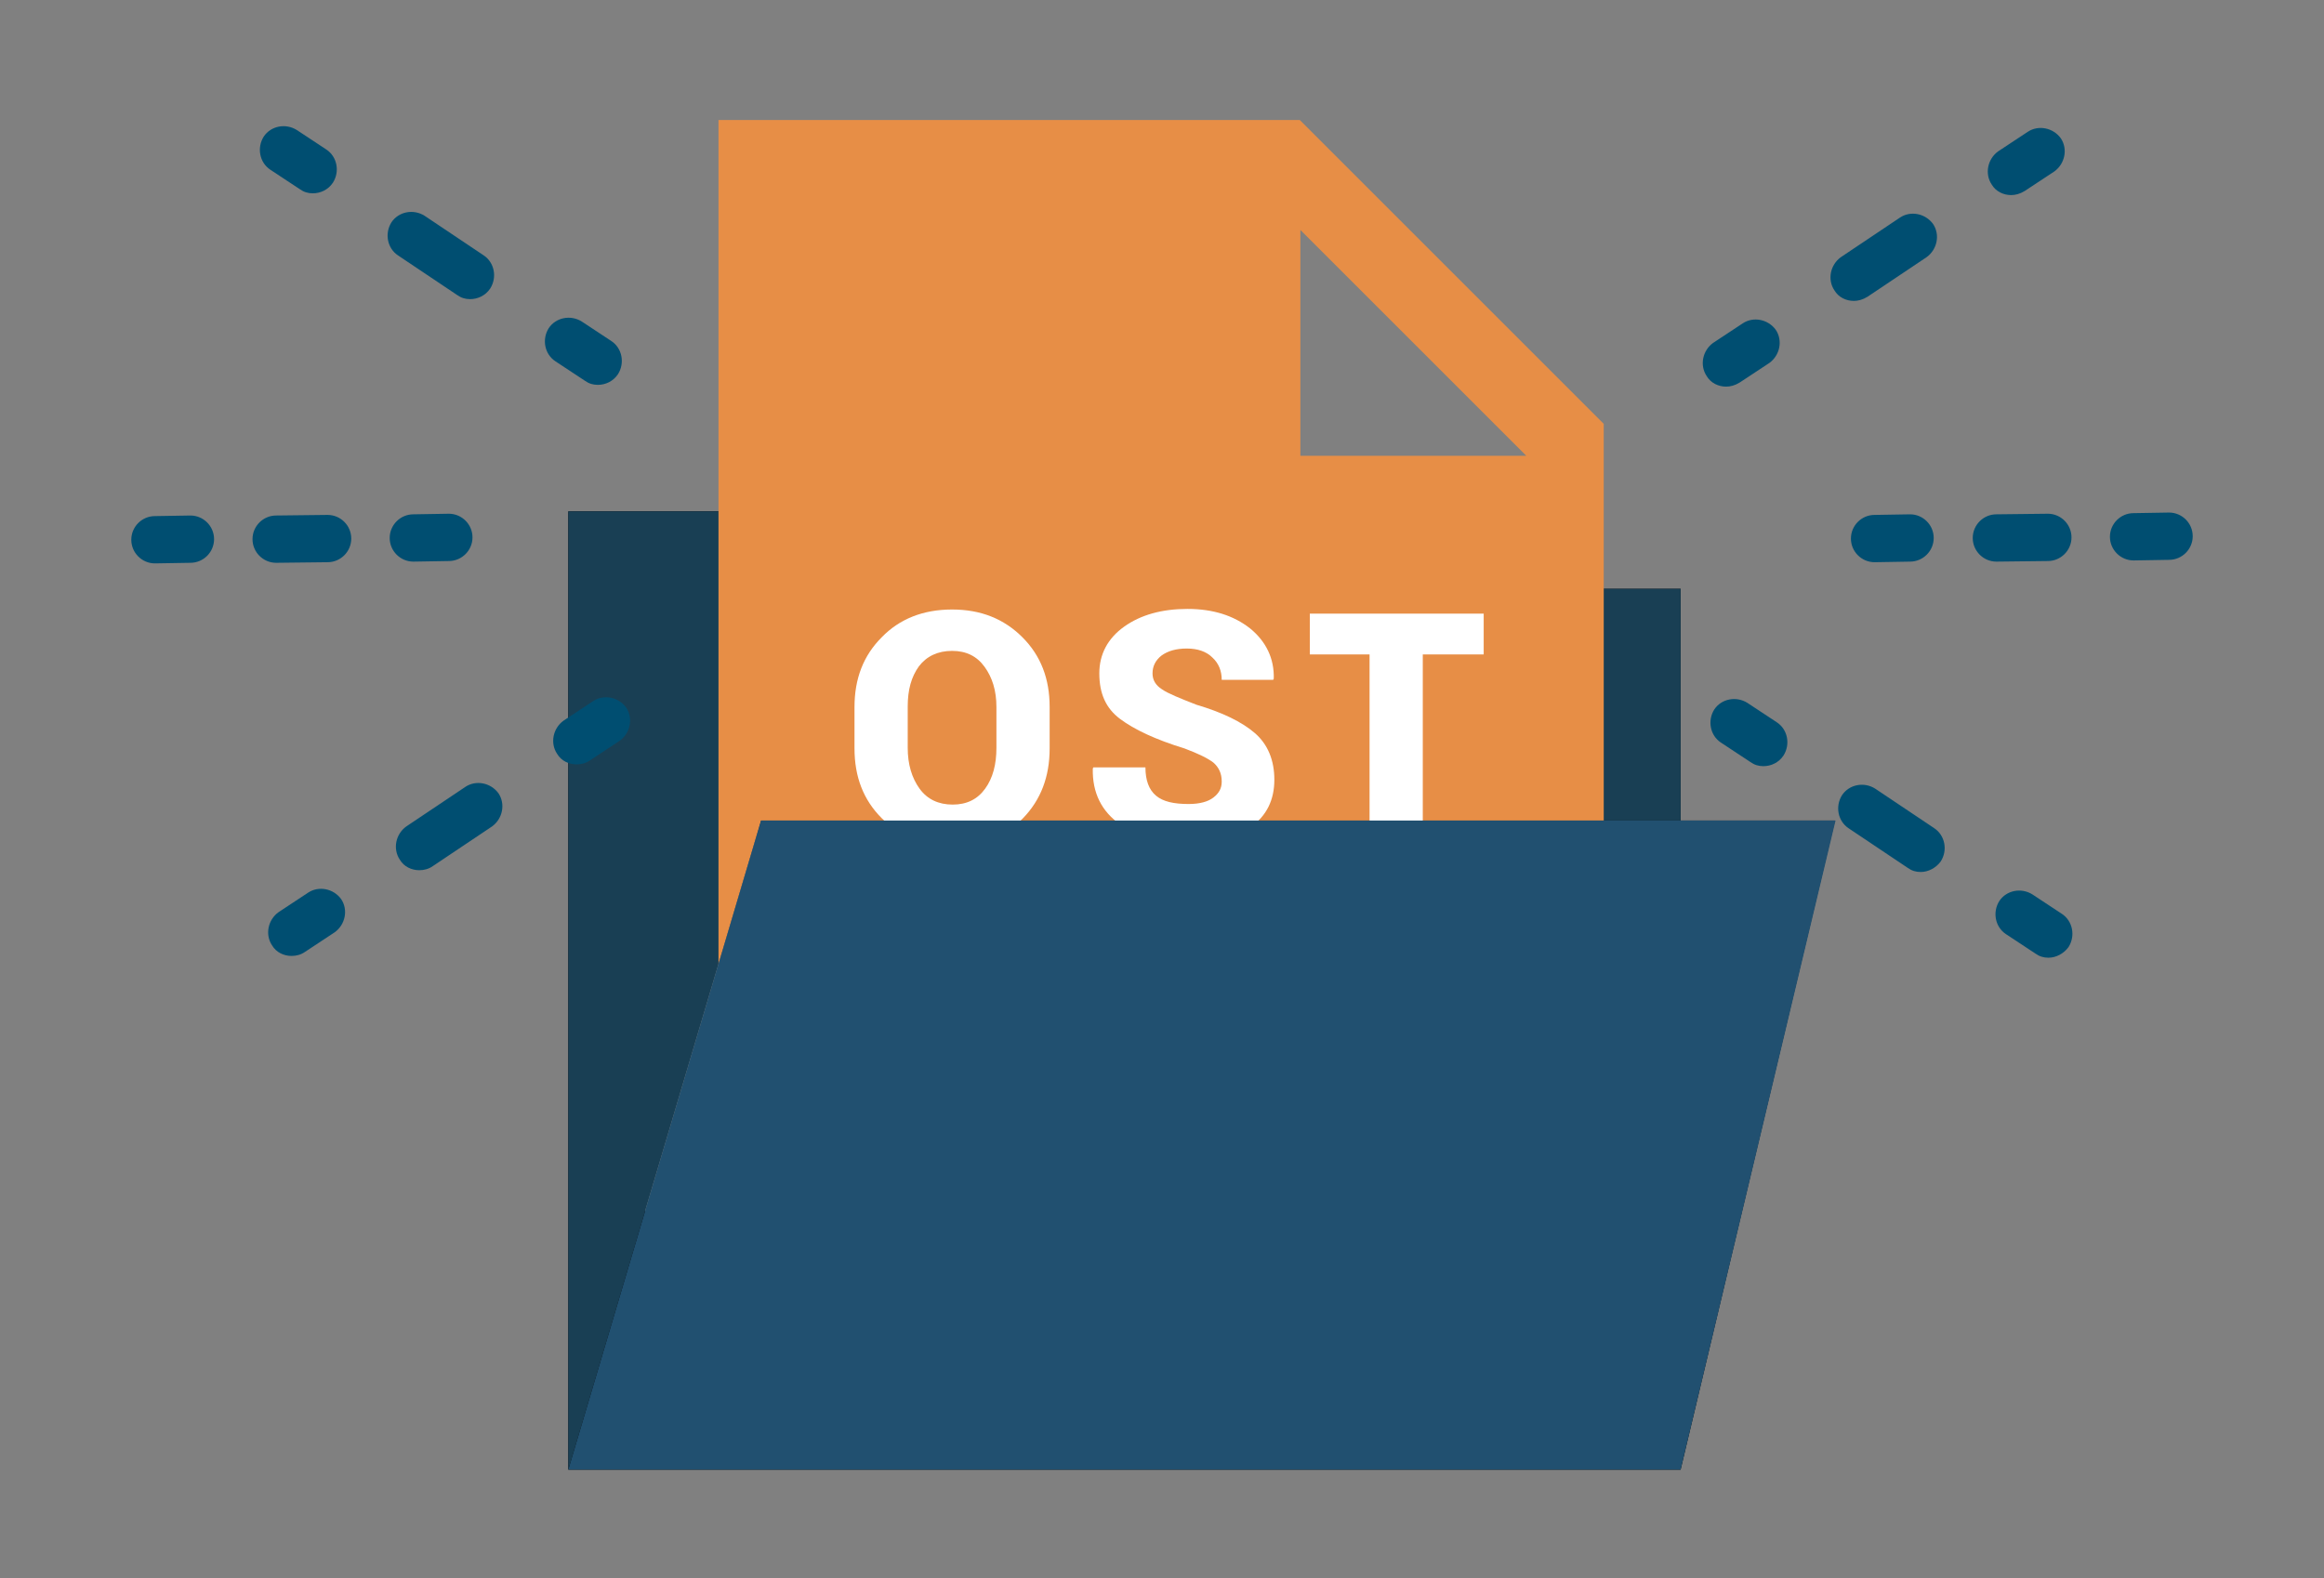 <?xml version="1.0" encoding="utf-8"?>
<!-- Generator: Adobe Illustrator 24.1.1, SVG Export Plug-In . SVG Version: 6.00 Build 0)  -->
<svg version="1.1" id="Layer_1" xmlns="http://www.w3.org/2000/svg" xmlns:xlink="http://www.w3.org/1999/xlink" x="0px" y="0px"
	 width="393px" height="267px" viewBox="0 0 393 267" style="enable-background:new 0 0 393 267;" xml:space="preserve">
<rect x="0" y="0" width="393" height="267" fill="#808080" stroke="none"/>
<g>
	<g>
		<g>
			<path d="M96.1,86.5h52.3L164,99.6h120.2v39.2h26.1l-26.1,109.8H96.1V86.5z M293.8,151.9l-155.6,0l-22.6,83.6h158.3L293.8,151.9z
				 M109.1,99.6l0,111.8l19.6-72.6h142.5v-26.1H159.3l-15.7-13.1H109.1z"/>
		</g>
	</g>
	<line x1="138.3" y1="151.9" x2="115.7" y2="235.5"/>
	<polygon style="fill:#193F54;" points="96.1,86.5 148.3,86.5 164,99.6 284.2,99.6 284.2,138.8 128.7,138.8 96.1,248.6 	"/>
	<path style="fill:#E78E46;" d="M128.7,138.8h142.5V71.7l-51.4-51.4h-98.3v142.8L128.7,138.8z M219.9,38.9l38.2,38.2h-38.2V38.9z"/>
	<g>
		<path style="fill:#FFFFFF;" d="M177.5,126.6c0,4.8-1.5,8.7-4.5,11.8c-3,3.1-7,4.6-11.9,4.6c-4.9,0-8.9-1.5-12-4.6
			c-3.1-3.1-4.6-7-4.6-11.8v-7c0-4.8,1.5-8.7,4.6-11.8c3-3.1,7-4.7,11.9-4.7c4.9,0,8.8,1.6,11.9,4.7c3.1,3.1,4.6,7,4.6,11.8V126.6z
			 M168.5,119.6c0-2.8-0.7-5-2-6.8c-1.3-1.8-3.1-2.7-5.5-2.7c-2.4,0-4.3,0.9-5.6,2.6c-1.3,1.8-1.9,4-1.9,6.8v7c0,2.8,0.7,5.1,2,6.9
			c1.3,1.8,3.2,2.7,5.6,2.7c2.4,0,4.2-0.9,5.5-2.7c1.3-1.8,1.9-4.1,1.9-6.9V119.6z"/>
		<path style="fill:#FFFFFF;" d="M206.6,132.2c0-1.4-0.5-2.4-1.4-3.2c-0.9-0.7-2.5-1.5-4.9-2.4c-4.9-1.5-8.5-3.2-10.9-5
			c-2.4-1.8-3.5-4.3-3.5-7.7c0-3.2,1.4-5.9,4.2-7.9c2.8-2,6.4-3,10.7-3c4.3,0,7.8,1.1,10.6,3.3c2.7,2.2,4.1,5.1,4,8.5l-0.1,0.2h-8.7
			c0-1.5-0.5-2.8-1.6-3.8c-1-1-2.5-1.5-4.3-1.5c-1.8,0-3.2,0.4-4.3,1.2c-1,0.8-1.5,1.8-1.5,3c0,1.1,0.5,2,1.6,2.7
			c1,0.7,3,1.5,5.8,2.6c4.4,1.3,7.7,2.9,9.9,4.8c2.2,1.9,3.3,4.6,3.3,7.9c0,3.4-1.3,6.1-4,8s-6.2,2.9-10.6,2.9
			c-4.4,0-8.2-1.1-11.4-3.3c-3.2-2.2-4.8-5.4-4.7-9.5l0.1-0.2h8.8c0,2.2,0.6,3.8,1.8,4.8c1.2,1,3,1.4,5.5,1.4c1.9,0,3.3-0.4,4.2-1.1
			S206.6,133.4,206.6,132.2z"/>
		<path style="fill:#FFFFFF;" d="M250.8,110.7h-10.2v31.8h-9v-31.8h-10.1v-6.9h29.4V110.7z"/>
	</g>
	<polygon style="fill:#215070;" points="128.7,138.8 310.4,138.8 284.2,248.6 96.1,248.6 	"/>
	<g>
		<path style="fill:#004E71;" d="M52.9,32.7c-0.8,0-1.5-0.2-2.2-0.7l-5-3.3c-1.8-1.2-2.3-3.7-1.1-5.6c1.2-1.8,3.7-2.3,5.6-1.1l5,3.3
			c1.8,1.2,2.3,3.7,1.1,5.6C55.5,32.1,54.2,32.7,52.9,32.7z"/>
		<path style="fill:#004E71;" d="M79.5,50.6c-0.8,0-1.5-0.2-2.2-0.7l-10-6.7c-1.8-1.2-2.3-3.7-1.1-5.6c1.2-1.8,3.7-2.3,5.6-1.1
			l10,6.7c1.8,1.2,2.3,3.7,1.1,5.6C82.1,50,80.8,50.6,79.5,50.6z"/>
		<path style="fill:#004E71;" d="M101.1,65.1c-0.8,0-1.5-0.2-2.2-0.7l-5-3.3c-1.8-1.2-2.3-3.7-1.1-5.6c1.2-1.8,3.7-2.3,5.6-1.1
			l5,3.3c1.8,1.2,2.3,3.7,1.1,5.6C103.7,64.5,102.4,65.1,101.1,65.1z"/>
	</g>
	<g>
		<path style="fill:#004E71;" d="M49.3,161.7c-1.3,0-2.6-0.6-3.3-1.8c-1.2-1.8-0.7-4.3,1.1-5.6l5-3.3c1.8-1.2,4.3-0.7,5.6,1.1
			c1.2,1.8,0.7,4.3-1.1,5.6l-5,3.3C50.9,161.5,50.1,161.7,49.3,161.7z"/>
		<path style="fill:#004E71;" d="M70.9,147.2c-1.3,0-2.6-0.6-3.3-1.8c-1.2-1.8-0.7-4.3,1.1-5.6l10-6.7c1.8-1.2,4.3-0.7,5.6,1.1
			c1.2,1.8,0.7,4.3-1.1,5.6l-10,6.7C72.5,147,71.7,147.2,70.9,147.2z"/>
		<path style="fill:#004E71;" d="M97.5,129.3c-1.3,0-2.6-0.6-3.3-1.8c-1.2-1.8-0.7-4.3,1.1-5.6l5-3.3c1.8-1.2,4.3-0.7,5.6,1.1
			c1.2,1.8,0.7,4.3-1.1,5.6l-5,3.3C99.1,129.1,98.3,129.3,97.5,129.3z"/>
	</g>
	<g>
		<path style="fill:#004E71;" d="M346.4,162c-0.8,0-1.5-0.2-2.2-0.7l-5-3.3c-1.8-1.2-2.3-3.7-1.1-5.6c1.2-1.8,3.7-2.3,5.6-1.1l5,3.3
			c1.8,1.2,2.3,3.7,1.1,5.6C349,161.3,347.7,162,346.4,162z"/>
		<path style="fill:#004E71;" d="M324.8,147.5c-0.8,0-1.5-0.2-2.2-0.7l-10-6.7c-1.8-1.2-2.3-3.7-1.1-5.6c1.2-1.8,3.7-2.3,5.6-1.1
			l10,6.7c1.8,1.2,2.3,3.7,1.1,5.6C327.4,146.8,326.1,147.5,324.8,147.5z"/>
		<path style="fill:#004E71;" d="M298.2,129.6c-0.8,0-1.5-0.2-2.2-0.7l-5-3.3c-1.8-1.2-2.3-3.7-1.1-5.6c1.2-1.8,3.7-2.3,5.6-1.1
			l5,3.3c1.8,1.2,2.3,3.7,1.1,5.6C300.8,129,299.5,129.6,298.2,129.6z"/>
	</g>
	<g>
		<path style="fill:#004E71;" d="M340.1,33c-1.3,0-2.6-0.6-3.3-1.8c-1.2-1.8-0.7-4.3,1.1-5.6l5-3.3c1.8-1.2,4.3-0.7,5.6,1.1
			c1.2,1.8,0.7,4.3-1.1,5.6l-5,3.3C341.6,32.8,340.8,33,340.1,33z"/>
		<path style="fill:#004E71;" d="M313.5,50.9c-1.3,0-2.6-0.6-3.3-1.8c-1.2-1.8-0.7-4.3,1.1-5.6l10-6.7c1.8-1.2,4.3-0.7,5.6,1.1
			c1.2,1.8,0.7,4.3-1.1,5.6l-10,6.7C315,50.7,314.2,50.9,313.5,50.9z"/>
		<path style="fill:#004E71;" d="M291.9,65.4c-1.3,0-2.6-0.6-3.3-1.8c-1.2-1.8-0.7-4.3,1.1-5.6l5-3.3c1.8-1.2,4.3-0.7,5.6,1.1
			c1.2,1.8,0.7,4.3-1.1,5.6l-5,3.3C293.4,65.2,292.6,65.4,291.9,65.4z"/>
	</g>
	<g>
		<path style="fill:#004E71;" d="M69.9,95c-2.2,0-4-1.8-4-4c0-2.2,1.8-4,4-4l6-0.1c0,0,0,0,0,0c2.2,0,4,1.8,4,4c0,2.2-1.8,4-4,4
			L69.9,95C70,95,70,95,69.9,95z"/>
		<path style="fill:#004E71;" d="M46.7,95.2c-2.2,0-4-1.8-4-4c0-2.2,1.8-4,4-4l8.7-0.1c0,0,0,0,0,0c2.2,0,4,1.8,4,4c0,2.2-1.8,4-4,4
			L46.7,95.2C46.8,95.2,46.8,95.2,46.7,95.2z"/>
		<path style="fill:#004E71;" d="M26.2,95.3c-2.2,0-4-1.8-4-4c0-2.2,1.8-4,4-4l6-0.1c0,0,0,0,0,0c2.2,0,4,1.8,4,4c0,2.2-1.8,4-4,4
			L26.2,95.3C26.3,95.3,26.3,95.3,26.2,95.3z"/>
	</g>
	<g>
		<path style="fill:#004E71;" d="M360.8,94.8c-2.2,0-4-1.8-4-4c0-2.2,1.8-4,4-4l6-0.1c0,0,0,0,0,0c2.2,0,4,1.8,4,4c0,2.2-1.8,4-4,4
			L360.8,94.8C360.8,94.8,360.8,94.8,360.8,94.8z"/>
		<path style="fill:#004E71;" d="M337.6,95c-2.2,0-4-1.8-4-4c0-2.2,1.8-4,4-4l8.7-0.1c0,0,0,0,0,0c2.2,0,4,1.8,4,4c0,2.2-1.8,4-4,4
			L337.6,95C337.6,95,337.6,95,337.6,95z"/>
		<path style="fill:#004E71;" d="M317,95.1c-2.2,0-4-1.8-4-4c0-2.2,1.8-4,4-4l6-0.1c0,0,0,0,0,0c2.2,0,4,1.8,4,4c0,2.2-1.8,4-4,4
			L317,95.1C317.1,95.1,317.1,95.1,317,95.1z"/>
	</g>
</g>
</svg>
